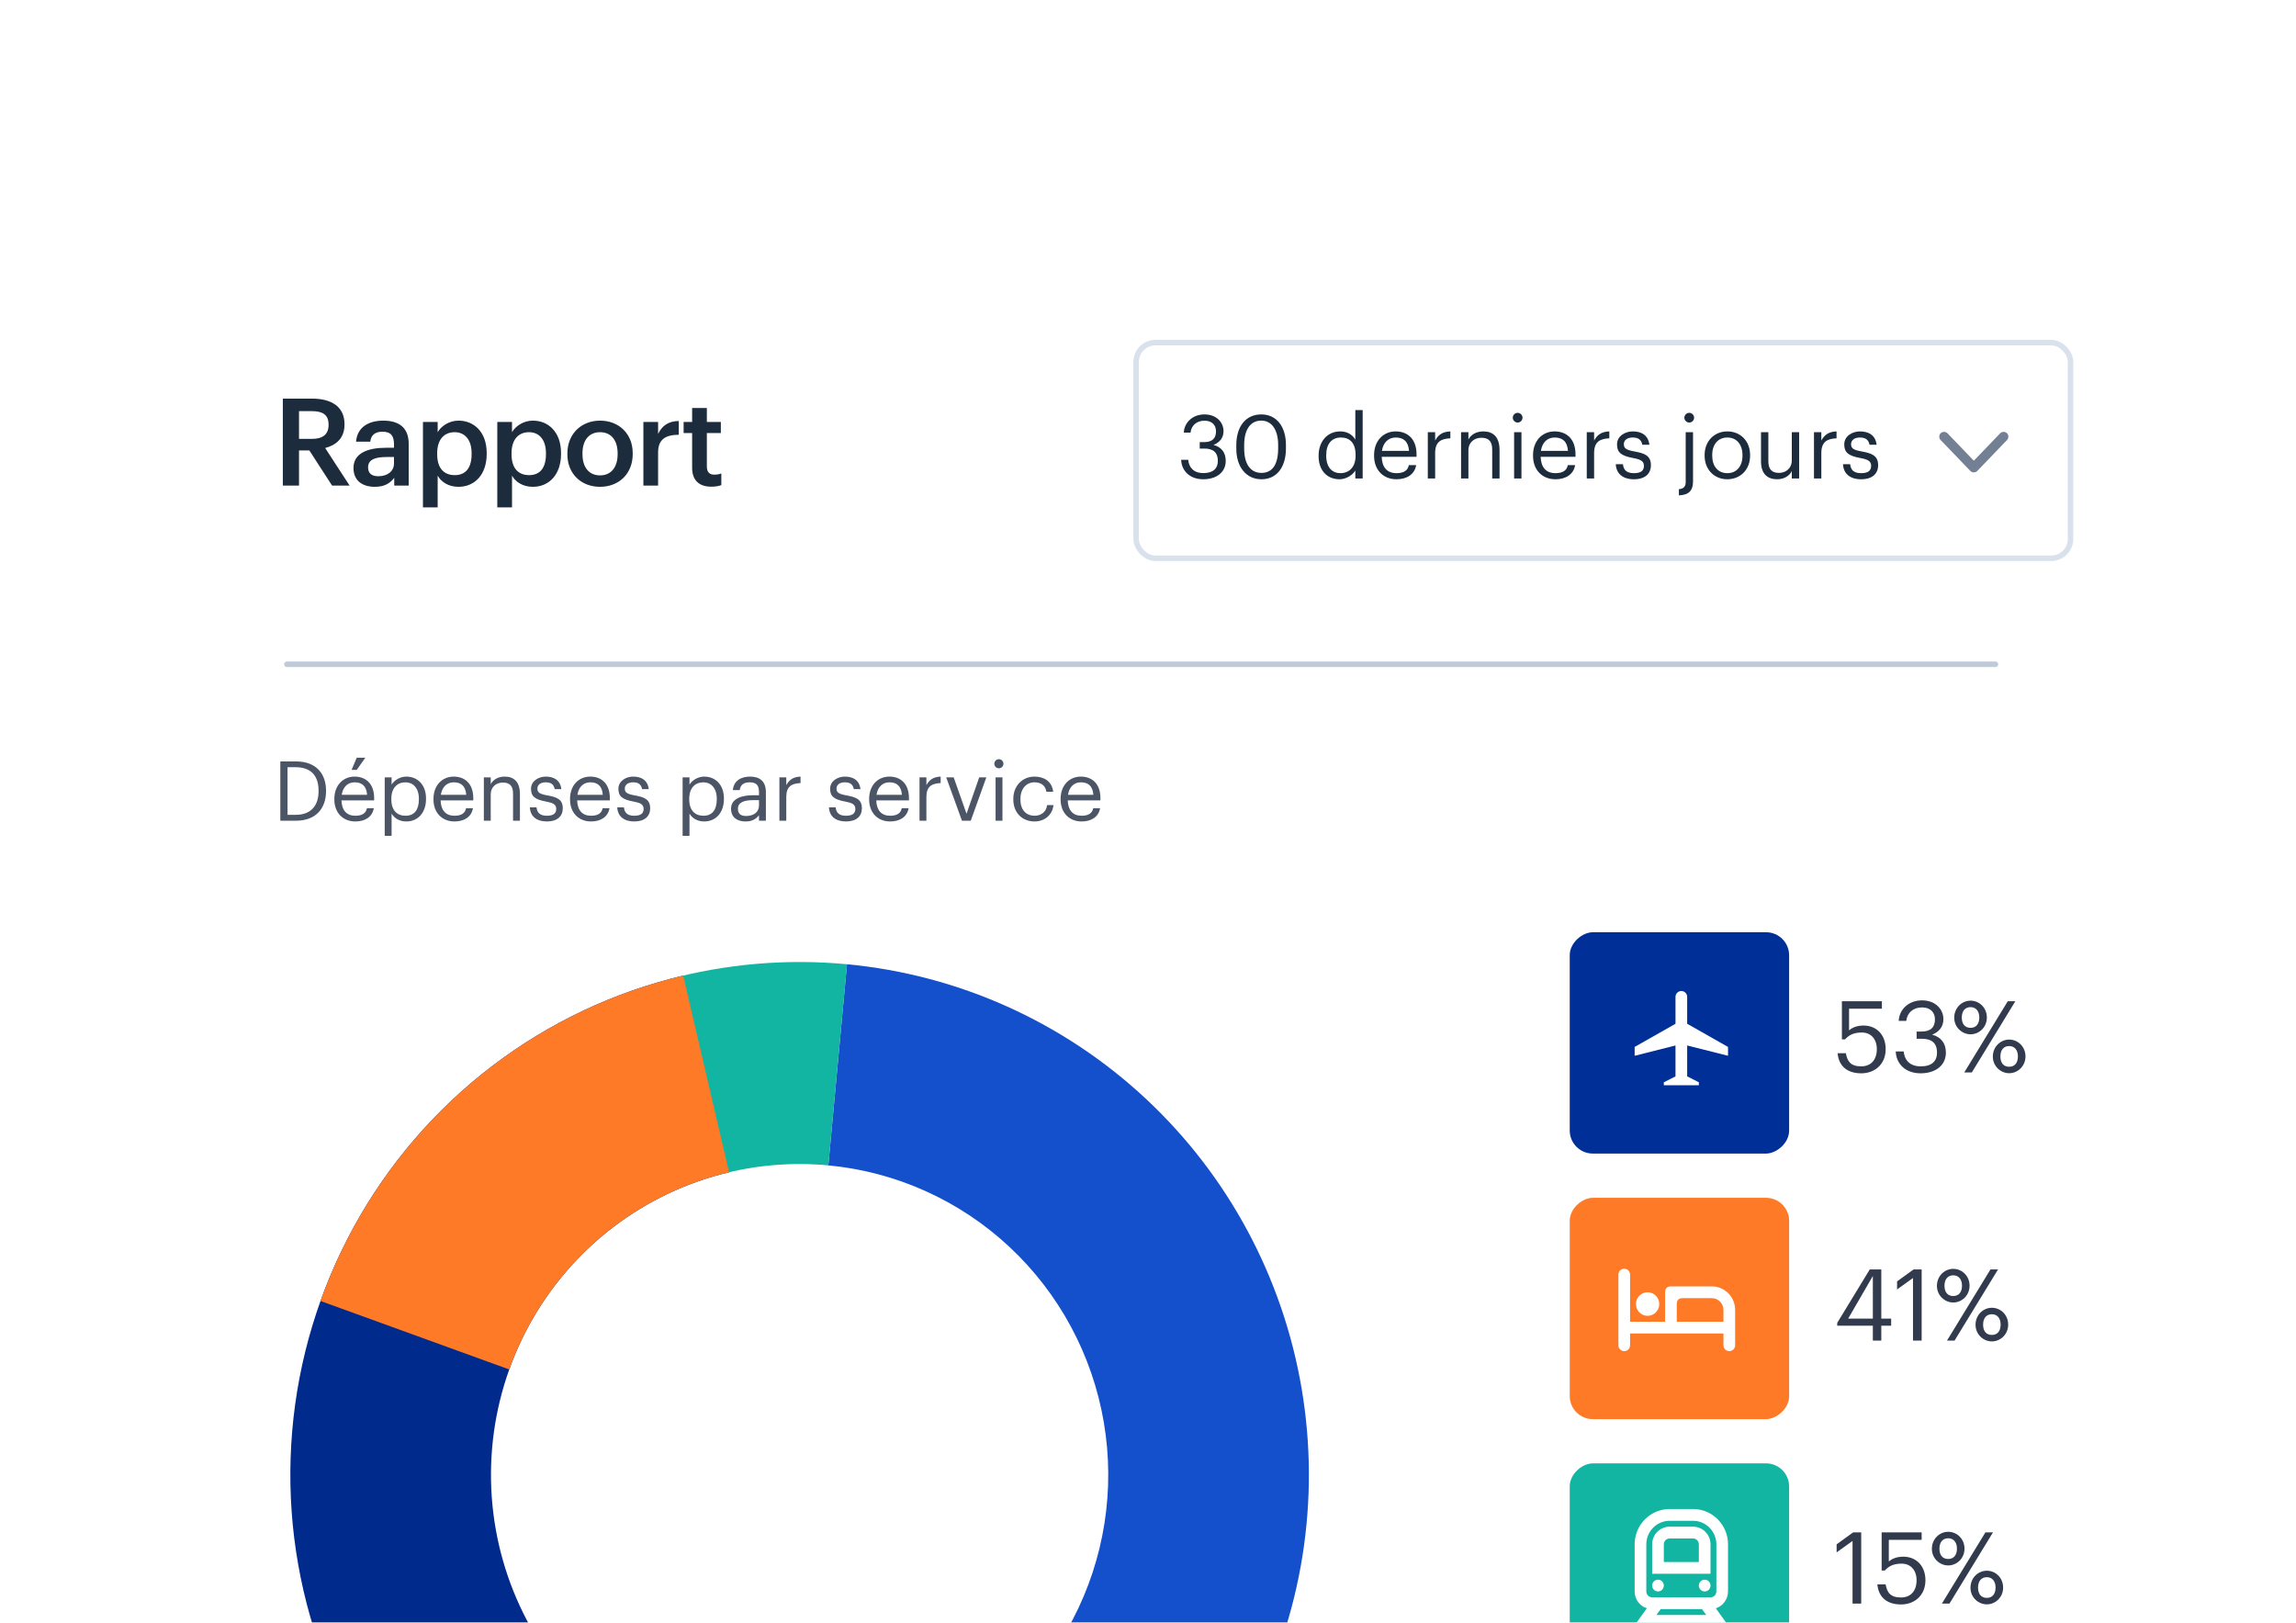 <?xml version="1.0" encoding="utf-8"?>
<svg width="392" height="277" viewBox="0 0 392 277" fill="none" xmlns="http://www.w3.org/2000/svg">
<g filter="url(#filter0_ddd_40000016_2675)">
<rect x="23.5" y="19" width="345.506" height="370.05" rx="7.552" fill="white"/>
<path d="M49.092 131.549H50.48C53.085 131.549 54.388 129.992 54.388 127.514V127.4C54.388 125.064 53.255 123.421 50.466 123.421H49.092V131.549ZM47.86 132.555V122.43H50.537C54.02 122.43 55.663 124.583 55.663 127.4V127.528C55.663 130.332 54.048 132.555 50.508 132.555H47.86ZM60.665 132.682C58.569 132.682 57.083 131.209 57.083 128.93V128.816C57.083 126.579 58.513 125.022 60.552 125.022C62.265 125.022 63.88 126.055 63.88 128.703V129.085H58.3C58.357 130.771 59.164 131.705 60.679 131.705C61.826 131.705 62.492 131.28 62.648 130.417H63.823C63.568 131.903 62.336 132.682 60.665 132.682ZM58.343 128.137H62.676C62.563 126.607 61.77 125.999 60.552 125.999C59.348 125.999 58.541 126.82 58.343 128.137ZM60.028 123.875L60.906 121.793H62.379L60.906 123.875H60.028ZM65.683 135.132V125.149H66.858V126.395C67.283 125.673 68.288 125.022 69.365 125.022C71.305 125.022 72.735 126.438 72.735 128.746V128.859C72.735 131.125 71.404 132.682 69.365 132.682C68.147 132.682 67.283 132.073 66.858 131.337V135.132H65.683ZM69.251 131.705C70.724 131.705 71.517 130.714 71.517 128.916V128.802C71.517 126.933 70.483 125.999 69.237 125.999C67.864 125.999 66.816 126.905 66.816 128.802V128.916C66.816 130.813 67.807 131.705 69.251 131.705ZM77.591 132.682C75.495 132.682 74.008 131.209 74.008 128.93V128.816C74.008 126.579 75.439 125.022 77.478 125.022C79.191 125.022 80.805 126.055 80.805 128.703V129.085H75.226C75.283 130.771 76.09 131.705 77.605 131.705C78.752 131.705 79.418 131.28 79.573 130.417H80.749C80.494 131.903 79.262 132.682 77.591 132.682ZM75.269 128.137H79.602C79.488 126.607 78.695 125.999 77.478 125.999C76.274 125.999 75.467 126.82 75.269 128.137ZM82.609 132.555V125.149H83.784V126.324C84.124 125.63 84.945 125.022 86.163 125.022C87.692 125.022 88.768 125.857 88.768 128.009V132.555H87.593V127.924C87.593 126.622 87.041 126.041 85.851 126.041C84.761 126.041 83.784 126.735 83.784 128.066V132.555H82.609ZM93.365 132.682C91.595 132.682 90.533 131.79 90.463 130.275H91.61C91.695 131.153 92.162 131.705 93.351 131.705C94.47 131.705 94.966 131.323 94.966 130.53C94.966 129.751 94.385 129.496 93.238 129.284C91.312 128.93 90.661 128.392 90.661 127.103C90.661 125.73 92.006 125.022 93.167 125.022C94.498 125.022 95.645 125.56 95.843 127.16H94.711C94.541 126.353 94.088 125.999 93.153 125.999C92.303 125.999 91.751 126.423 91.751 127.061C91.751 127.726 92.119 127.995 93.479 128.236C95.008 128.519 96.084 128.859 96.084 130.431C96.084 131.776 95.164 132.682 93.365 132.682ZM100.905 132.682C98.809 132.682 97.323 131.209 97.323 128.93V128.816C97.323 126.579 98.753 125.022 100.792 125.022C102.505 125.022 104.12 126.055 104.12 128.703V129.085H98.54C98.597 130.771 99.404 131.705 100.919 131.705C102.066 131.705 102.732 131.28 102.888 130.417H104.063C103.808 131.903 102.576 132.682 100.905 132.682ZM98.583 128.137H102.916C102.803 126.607 102.01 125.999 100.792 125.999C99.588 125.999 98.781 126.82 98.583 128.137ZM108.286 132.682C106.516 132.682 105.454 131.79 105.383 130.275H106.53C106.615 131.153 107.082 131.705 108.272 131.705C109.391 131.705 109.886 131.323 109.886 130.53C109.886 129.751 109.306 129.496 108.159 129.284C106.233 128.93 105.581 128.392 105.581 127.103C105.581 125.73 106.927 125.022 108.088 125.022C109.419 125.022 110.566 125.56 110.764 127.16H109.631C109.461 126.353 109.008 125.999 108.074 125.999C107.224 125.999 106.672 126.423 106.672 127.061C106.672 127.726 107.04 127.995 108.399 128.236C109.929 128.519 111.005 128.859 111.005 130.431C111.005 131.776 110.084 132.682 108.286 132.682ZM116.543 135.132V125.149H117.718V126.395C118.143 125.673 119.148 125.022 120.225 125.022C122.165 125.022 123.595 126.438 123.595 128.746V128.859C123.595 131.125 122.264 132.682 120.225 132.682C119.007 132.682 118.143 132.073 117.718 131.337V135.132H116.543ZM120.111 131.705C121.584 131.705 122.377 130.714 122.377 128.916V128.802C122.377 126.933 121.343 125.999 120.097 125.999C118.724 125.999 117.676 126.905 117.676 128.802V128.916C117.676 130.813 118.667 131.705 120.111 131.705ZM127.276 132.682C125.902 132.682 124.812 132.017 124.812 130.501C124.812 128.788 126.624 128.208 128.522 128.208H129.584V127.669C129.584 126.494 129.131 125.999 127.998 125.999C126.978 125.999 126.412 126.423 126.299 127.33H125.123C125.279 125.645 126.624 125.022 128.054 125.022C129.471 125.022 130.759 125.602 130.759 127.669V132.555H129.584V131.62C129.032 132.314 128.366 132.682 127.276 132.682ZM127.389 131.748C128.635 131.748 129.584 131.11 129.584 129.963V129.043H128.564C127.077 129.043 125.987 129.411 125.987 130.501C125.987 131.266 126.355 131.748 127.389 131.748ZM133.068 132.555V125.149H134.243V126.48C134.71 125.645 135.347 125.064 136.679 125.022V126.126C135.192 126.197 134.243 126.664 134.243 128.491V132.555H133.068ZM144.433 132.682C142.663 132.682 141.601 131.79 141.53 130.275H142.677C142.762 131.153 143.229 131.705 144.419 131.705C145.537 131.705 146.033 131.323 146.033 130.53C146.033 129.751 145.452 129.496 144.306 129.284C142.38 128.93 141.728 128.392 141.728 127.103C141.728 125.73 143.074 125.022 144.235 125.022C145.566 125.022 146.713 125.56 146.911 127.16H145.778C145.608 126.353 145.155 125.999 144.221 125.999C143.371 125.999 142.819 126.423 142.819 127.061C142.819 127.726 143.187 127.995 144.546 128.236C146.076 128.519 147.152 128.859 147.152 130.431C147.152 131.776 146.231 132.682 144.433 132.682ZM151.973 132.682C149.877 132.682 148.39 131.209 148.39 128.93V128.816C148.39 126.579 149.82 125.022 151.859 125.022C153.573 125.022 155.187 126.055 155.187 128.703V129.085H149.608C149.665 130.771 150.472 131.705 151.987 131.705C153.134 131.705 153.799 131.28 153.955 130.417H155.13C154.876 131.903 153.644 132.682 151.973 132.682ZM149.65 128.137H153.983C153.87 126.607 153.077 125.999 151.859 125.999C150.656 125.999 149.849 126.82 149.65 128.137ZM156.991 132.555V125.149H158.166V126.48C158.633 125.645 159.27 125.064 160.601 125.022V126.126C159.115 126.197 158.166 126.664 158.166 128.491V132.555H156.991ZM164.238 132.555L161.548 125.149H162.822L165.017 131.365L167.184 125.149H168.402L165.739 132.555H164.238ZM169.976 132.555V125.149H171.151V132.555H169.976ZM170.542 123.606C170.117 123.606 169.763 123.252 169.763 122.827C169.763 122.402 170.117 122.048 170.542 122.048C170.967 122.048 171.321 122.402 171.321 122.827C171.321 123.252 170.967 123.606 170.542 123.606ZM176.629 132.682C174.562 132.682 173.004 131.224 173.004 128.93V128.816C173.004 126.551 174.619 125.022 176.601 125.022C178.145 125.022 179.589 125.73 179.815 127.613H178.654C178.47 126.438 177.621 125.999 176.601 125.999C175.256 125.999 174.222 127.075 174.222 128.816V128.93C174.222 130.742 175.213 131.705 176.644 131.705C177.691 131.705 178.64 131.096 178.768 129.893H179.858C179.702 131.493 178.414 132.682 176.629 132.682ZM184.663 132.682C182.567 132.682 181.08 131.209 181.08 128.93V128.816C181.08 126.579 182.51 125.022 184.549 125.022C186.263 125.022 187.877 126.055 187.877 128.703V129.085H182.298C182.355 130.771 183.162 131.705 184.677 131.705C185.824 131.705 186.489 131.28 186.645 130.417H187.82C187.565 131.903 186.333 132.682 184.663 132.682ZM182.34 128.137H186.673C186.56 126.607 185.767 125.999 184.549 125.999C183.346 125.999 182.539 126.82 182.34 128.137Z" fill="#4C5566"/>
<path d="M48.289 75.346V60.496H53.273C56.534 60.496 58.818 61.826 58.818 64.858V64.941C58.818 67.267 57.365 68.451 55.516 68.928L59.691 75.346H56.7L52.816 69.344H51.051V75.346H48.289ZM51.051 67.371H53.273C55.122 67.371 56.098 66.582 56.098 65.003V64.92C56.098 63.217 55.039 62.636 53.273 62.636H51.051V67.371ZM63.985 75.553C61.992 75.553 60.351 74.598 60.351 72.334C60.351 69.801 62.801 68.887 65.917 68.887H67.267V68.326C67.267 66.872 66.768 66.145 65.294 66.145C63.985 66.145 63.341 66.769 63.217 67.848H60.787C60.995 65.315 63.009 64.255 65.439 64.255C67.869 64.255 69.779 65.252 69.779 68.222V75.346H67.308V74.016C66.602 74.951 65.647 75.553 63.985 75.553ZM64.588 73.747C66.124 73.747 67.267 72.937 67.267 71.545V70.465H65.979C64.068 70.465 62.843 70.901 62.843 72.231C62.843 73.144 63.341 73.747 64.588 73.747ZM72.211 79.063V64.484H74.724V66.228C75.326 65.19 76.676 64.255 78.275 64.255C80.996 64.255 83.094 66.27 83.094 69.78V69.946C83.094 73.435 81.079 75.553 78.275 75.553C76.552 75.553 75.306 74.702 74.724 73.643V79.063H72.211ZM77.652 73.56C79.501 73.56 80.518 72.314 80.518 69.987V69.821C80.518 67.412 79.272 66.228 77.632 66.228C75.887 66.228 74.641 67.412 74.641 69.821V69.987C74.641 72.417 75.825 73.56 77.652 73.56ZM84.905 79.063V64.484H87.418V66.228C88.02 65.19 89.37 64.255 90.969 64.255C93.69 64.255 95.787 66.27 95.787 69.78V69.946C95.787 73.435 93.773 75.553 90.969 75.553C89.245 75.553 87.999 74.702 87.418 73.643V79.063H84.905ZM90.346 73.56C92.195 73.56 93.212 72.314 93.212 69.987V69.821C93.212 67.412 91.966 66.228 90.325 66.228C88.581 66.228 87.335 67.412 87.335 69.821V69.987C87.335 72.417 88.519 73.56 90.346 73.56ZM102.458 73.601C104.327 73.601 105.449 72.21 105.449 69.987V69.842C105.449 67.599 104.327 66.228 102.458 66.228C100.589 66.228 99.447 67.578 99.447 69.821V69.987C99.447 72.21 100.548 73.601 102.458 73.601ZM102.438 75.553C99.239 75.553 96.872 73.331 96.872 70.029V69.863C96.872 66.499 99.26 64.255 102.458 64.255C105.636 64.255 108.024 66.478 108.024 69.801V69.967C108.024 73.352 105.636 75.553 102.438 75.553ZM109.846 75.346V64.484H112.359V66.519C113.044 65.149 114.062 64.339 115.89 64.318V66.665C113.688 66.685 112.359 67.391 112.359 69.697V75.346H109.846ZM121.45 75.533C119.29 75.533 118.169 74.37 118.169 72.314V66.374H116.715V64.484H118.169V62.096H120.682V64.484H123.07V66.374H120.682V72.085C120.682 73.04 121.139 73.477 121.928 73.477C122.426 73.477 122.8 73.414 123.153 73.269V75.263C122.759 75.408 122.219 75.533 121.45 75.533Z" fill="#1D2C3C"/>
<rect x="193.972" y="50.937" width="159.537" height="36.816" rx="3.304" fill="white"/>
<rect x="193.972" y="50.937" width="159.537" height="36.816" rx="3.304" stroke="#D9E2EC" stroke-width="0.944"/>
<path d="M205.435 74.265C203.139 74.265 201.734 72.83 201.659 70.942H202.867C202.988 72.226 203.758 73.208 205.465 73.208C207.157 73.208 207.927 72.392 207.927 71.123C207.927 69.734 207.172 69.024 205.646 69.024H204.831V67.921H205.586C206.991 67.921 207.61 67.257 207.61 66.078C207.61 65.051 206.96 64.266 205.646 64.266C204.302 64.266 203.396 65.082 203.26 66.305H202.112C202.187 64.598 203.592 63.194 205.646 63.194C207.7 63.194 208.894 64.553 208.894 66.048C208.894 67.272 208.169 67.997 207.187 68.404C208.456 68.737 209.271 69.628 209.271 71.123C209.271 73.087 207.67 74.265 205.435 74.265ZM215.366 73.177C217.254 73.177 218.221 71.727 218.221 68.993V68.389C218.221 65.882 217.163 64.251 215.336 64.251C213.508 64.251 212.421 65.761 212.421 68.42V69.024C212.421 71.758 213.569 73.177 215.366 73.177ZM215.366 74.265C212.783 74.265 211.076 72.18 211.076 69.039V68.435C211.076 65.248 212.693 63.194 215.336 63.194C217.994 63.194 219.55 65.323 219.55 68.404V69.009C219.55 72.15 218.024 74.265 215.366 74.265ZM228.693 74.265C226.623 74.265 225.128 72.8 225.128 70.338V70.217C225.128 67.8 226.638 66.094 228.813 66.094C230.127 66.094 230.943 66.728 231.396 67.498V62.453H232.65V74.129H231.396V72.769C230.943 73.54 229.84 74.265 228.693 74.265ZM228.828 73.223C230.294 73.223 231.442 72.256 231.442 70.232V70.111C231.442 68.087 230.475 67.136 228.934 67.136C227.363 67.136 226.427 68.238 226.427 70.156V70.277C226.427 72.271 227.499 73.223 228.828 73.223ZM238.419 74.265C236.183 74.265 234.598 72.694 234.598 70.262V70.141C234.598 67.755 236.123 66.094 238.298 66.094C240.126 66.094 241.848 67.196 241.848 70.021V70.428H235.897C235.957 72.226 236.818 73.223 238.434 73.223C239.657 73.223 240.367 72.769 240.533 71.848H241.787C241.515 73.434 240.201 74.265 238.419 74.265ZM235.942 69.416H240.564C240.443 67.785 239.597 67.136 238.298 67.136C237.014 67.136 236.153 68.012 235.942 69.416ZM243.771 74.129V66.23H245.025V67.649C245.523 66.758 246.203 66.139 247.623 66.094V67.272C246.037 67.347 245.025 67.846 245.025 69.794V74.129H243.771ZM249.45 74.129V66.23H250.704V67.483C251.066 66.743 251.942 66.094 253.241 66.094C254.872 66.094 256.02 66.985 256.02 69.281V74.129H254.767V69.19C254.767 67.8 254.178 67.181 252.909 67.181C251.746 67.181 250.704 67.921 250.704 69.341V74.129H249.45ZM258.507 74.129V66.23H259.761V74.129H258.507ZM259.111 64.583C258.658 64.583 258.281 64.206 258.281 63.752C258.281 63.299 258.658 62.922 259.111 62.922C259.564 62.922 259.942 63.299 259.942 63.752C259.942 64.206 259.564 64.583 259.111 64.583ZM265.559 74.265C263.324 74.265 261.738 72.694 261.738 70.262V70.141C261.738 67.755 263.263 66.094 265.438 66.094C267.266 66.094 268.988 67.196 268.988 70.021V70.428H263.037C263.097 72.226 263.958 73.223 265.574 73.223C266.798 73.223 267.507 72.769 267.674 71.848H268.927C268.655 73.434 267.341 74.265 265.559 74.265ZM263.082 69.416H267.704C267.583 67.785 266.737 67.136 265.438 67.136C264.154 67.136 263.293 68.012 263.082 69.416ZM270.911 74.129V66.23H272.165V67.649C272.663 66.758 273.343 66.139 274.763 66.094V67.272C273.177 67.347 272.165 67.846 272.165 69.794V74.129H270.911ZM278.963 74.265C277.075 74.265 275.942 73.313 275.867 71.697H277.09C277.181 72.634 277.679 73.223 278.948 73.223C280.141 73.223 280.67 72.815 280.67 71.969C280.67 71.138 280.051 70.866 278.827 70.64C276.773 70.262 276.078 69.688 276.078 68.314C276.078 66.849 277.513 66.094 278.752 66.094C280.172 66.094 281.395 66.668 281.606 68.374H280.398C280.217 67.513 279.734 67.136 278.737 67.136C277.83 67.136 277.241 67.589 277.241 68.269C277.241 68.978 277.634 69.265 279.084 69.522C280.715 69.824 281.863 70.187 281.863 71.863C281.863 73.298 280.881 74.265 278.963 74.265ZM286.638 77.014V75.957C287.529 75.881 287.801 75.428 287.801 74.733V66.23H289.054V74.627C289.054 76.138 288.39 76.953 286.638 77.014ZM288.405 64.583C287.952 64.583 287.574 64.206 287.574 63.752C287.574 63.299 287.952 62.922 288.405 62.922C288.858 62.922 289.236 63.299 289.236 63.752C289.236 64.206 288.858 64.583 288.405 64.583ZM294.913 73.223C296.499 73.223 297.496 72.029 297.496 70.247V70.141C297.496 68.314 296.484 67.136 294.913 67.136C293.327 67.136 292.33 68.314 292.33 70.126V70.247C292.33 72.044 293.312 73.223 294.913 73.223ZM294.898 74.265C292.647 74.265 291.031 72.558 291.031 70.247V70.126C291.031 67.755 292.678 66.094 294.913 66.094C297.149 66.094 298.795 67.74 298.795 70.111V70.232C298.795 72.618 297.149 74.265 294.898 74.265ZM303.409 74.265C301.839 74.265 300.66 73.404 300.66 71.229V66.23H301.914V71.168C301.914 72.558 302.503 73.177 303.742 73.177C304.859 73.177 305.917 72.437 305.917 71.017V66.23H307.17V74.129H305.917V72.875C305.554 73.615 304.678 74.265 303.409 74.265ZM309.704 74.129V66.23H310.958V67.649C311.456 66.758 312.136 66.139 313.556 66.094V67.272C311.97 67.347 310.958 67.846 310.958 69.794V74.129H309.704ZM317.756 74.265C315.868 74.265 314.735 73.313 314.66 71.697H315.883C315.974 72.634 316.472 73.223 317.741 73.223C318.934 73.223 319.463 72.815 319.463 71.969C319.463 71.138 318.843 70.866 317.62 70.64C315.566 70.262 314.871 69.688 314.871 68.314C314.871 66.849 316.306 66.094 317.544 66.094C318.964 66.094 320.188 66.668 320.399 68.374H319.191C319.01 67.513 318.526 67.136 317.529 67.136C316.623 67.136 316.034 67.589 316.034 68.269C316.034 68.978 316.427 69.265 317.877 69.522C319.508 69.824 320.656 70.187 320.656 71.863C320.656 73.298 319.674 74.265 317.756 74.265Z" fill="#1D2C3C"/>
<path d="M341.49 66.418C341.795 66.093 342.324 66.093 342.65 66.398C342.812 66.561 342.894 66.764 342.894 66.988C342.894 67.191 342.812 67.394 342.67 67.557L337.585 72.846C337.422 73.008 337.219 73.09 336.995 73.09C336.771 73.09 336.568 73.008 336.405 72.846L331.32 67.557C331.015 67.232 331.015 66.723 331.34 66.398C331.666 66.093 332.174 66.093 332.5 66.418L336.995 71.097L341.49 66.418Z" fill="#738094"/>
<rect x="305.461" y="151.592" width="37.784" height="37.458" rx="3.938" transform="rotate(90 305.461 151.592)" fill="#003097"/>
<path d="M286.061 176.2V170.923L279.086 172.682V171.174L286.061 167.217V162.63C286.061 162.075 286.504 161.625 287.058 161.625C287.608 161.625 288.054 162.072 288.054 162.63V167.217L295.03 171.174V172.682L288.054 170.923V176.2L290.047 177.205V177.708H284.068V177.205L286.061 176.2Z" fill="white"/>
<path d="M317.783 175.676C315.166 175.676 313.908 174.232 313.738 172.244H315.149C315.387 173.569 315.913 174.487 317.766 174.487C319.414 174.487 320.433 173.382 320.433 171.547C320.433 169.831 319.431 168.71 317.885 168.71C316.474 168.71 315.659 169.151 315.013 169.882H314.469V163.374H321.3V164.648H315.693V168.353C316.185 167.894 317.018 167.52 318.173 167.52C320.348 167.52 321.946 169.066 321.946 171.547C321.946 174.113 320.094 175.676 317.783 175.676ZM327.908 175.676C325.326 175.676 323.745 174.062 323.66 171.938H325.02C325.156 173.382 326.022 174.487 327.942 174.487C329.846 174.487 330.712 173.569 330.712 172.142C330.712 170.579 329.863 169.78 328.146 169.78H327.229V168.54H328.078C329.659 168.54 330.355 167.792 330.355 166.467C330.355 165.311 329.625 164.428 328.146 164.428C326.634 164.428 325.614 165.345 325.462 166.722H324.17C324.255 164.801 325.835 163.221 328.146 163.221C330.457 163.221 331.8 164.75 331.8 166.433C331.8 167.809 330.984 168.625 329.879 169.083C331.307 169.457 332.224 170.46 332.224 172.142C332.224 174.351 330.423 175.676 327.908 175.676ZM336.434 167.911C337.352 167.911 337.93 167.282 337.93 166.144C337.93 165.056 337.352 164.377 336.434 164.377C335.534 164.377 334.939 165.005 334.939 166.161C334.939 167.316 335.534 167.911 336.434 167.911ZM336.434 169.015C334.99 169.015 333.647 167.826 333.647 166.178C333.647 164.496 334.956 163.272 336.434 163.272C337.946 163.272 339.221 164.496 339.221 166.144C339.221 167.826 337.896 169.015 336.434 169.015ZM335.364 175.523L342.789 163.374H344.081L336.655 175.523H335.364ZM343.027 174.555C343.945 174.555 344.522 173.926 344.522 172.788C344.522 171.7 343.945 171.021 343.027 171.021C342.127 171.021 341.532 171.649 341.532 172.805C341.532 173.96 342.127 174.555 343.027 174.555ZM343.027 175.659C341.583 175.659 340.24 174.47 340.24 172.822C340.24 171.139 341.549 169.916 343.027 169.916C344.539 169.916 345.814 171.139 345.814 172.788C345.814 174.47 344.488 175.659 343.027 175.659Z" fill="#323B4D"/>
<rect x="305.461" y="196.928" width="37.784" height="37.458" rx="3.938" transform="rotate(90 305.461 196.928)" fill="#FF7A26"/>
<path fill-rule="evenodd" clip-rule="evenodd" d="M286.277 215.077V218.08H294.249V216.069C294.249 214.959 293.357 214.059 292.256 214.059C290.043 214.059 288.382 214.059 287.276 214.059C286.61 214.059 286.277 214.398 286.277 215.077ZM278.305 222.1C278.305 222.655 277.859 223.106 277.309 223.106C276.759 223.106 276.312 222.655 276.312 222.1V210.038C276.312 209.483 276.759 209.033 277.309 209.033C277.859 209.033 278.305 209.483 278.305 210.038V218.08H284.284V213.074C284.284 212.391 284.62 212.049 285.291 212.049H292.256C294.458 212.049 296.242 213.849 296.242 216.069V222.1C296.242 222.655 295.796 223.106 295.246 223.106C294.696 223.106 294.249 222.655 294.249 222.1V220.09H278.305V222.1ZM281.295 213.054C282.396 213.054 283.288 213.954 283.288 215.064C283.288 216.174 282.396 217.075 281.295 217.075C280.194 217.075 279.302 216.174 279.302 215.064C279.302 213.954 280.194 213.054 281.295 213.054Z" fill="white"/>
<path d="M319.754 221.307V218.758H313.671V218.282L319.227 209.157H321.198V217.551H322.88V218.758H321.198V221.307H319.754ZM315.54 217.551H319.754V210.279L315.54 217.551ZM326.609 221.307V210.619L323.89 212.573V211.196L326.711 209.157H328.087V221.307H326.609ZM333.48 213.694C334.398 213.694 334.976 213.065 334.976 211.927C334.976 210.84 334.398 210.16 333.48 210.16C332.58 210.16 331.985 210.789 331.985 211.944C331.985 213.099 332.58 213.694 333.48 213.694ZM333.48 214.799C332.036 214.799 330.694 213.609 330.694 211.961C330.694 210.279 332.002 209.055 333.48 209.055C334.993 209.055 336.267 210.279 336.267 211.927C336.267 213.609 334.942 214.799 333.48 214.799ZM332.41 221.307L339.836 209.157H341.127L333.701 221.307H332.41ZM340.073 220.338C340.991 220.338 341.569 219.709 341.569 218.571C341.569 217.483 340.991 216.804 340.073 216.804C339.173 216.804 338.578 217.432 338.578 218.588C338.578 219.743 339.173 220.338 340.073 220.338ZM340.073 221.443C338.629 221.443 337.287 220.253 337.287 218.605C337.287 216.923 338.595 215.699 340.073 215.699C341.586 215.699 342.86 216.923 342.86 218.571C342.86 220.253 341.535 221.443 340.073 221.443Z" fill="#323B4D"/>
<rect x="305.461" y="242.264" width="37.784" height="37.458" rx="3.938" transform="rotate(90 305.461 242.264)" fill="#12B4A2"/>
<path fill-rule="evenodd" clip-rule="evenodd" d="M289.051 250.055C292.353 250.055 295.03 252.755 295.03 256.086V264.127C295.03 265.474 294.154 266.615 292.945 267.002L294.809 269.59C295.133 270.039 295.034 270.668 294.589 270.994C294.143 271.32 293.52 271.221 293.197 270.771L292.755 270.158H281.361L280.919 270.771C280.596 271.221 279.972 271.32 279.527 270.994C279.082 270.668 278.983 270.039 279.307 269.59L281.171 267.002C279.962 266.615 279.086 265.474 279.086 264.127V256.086C279.086 252.755 281.763 250.055 285.065 250.055H289.051ZM290.583 267.142H283.533L282.809 268.148H291.307L290.583 267.142ZM289.051 252.065H285.065C282.864 252.065 281.079 253.865 281.079 256.086V264.127C281.079 264.682 281.525 265.132 282.075 265.132H292.04C292.591 265.132 293.037 264.682 293.037 264.127V256.086C293.037 253.865 291.252 252.065 289.051 252.065ZM291.044 262.117C291.594 262.117 292.04 262.567 292.04 263.122C292.04 263.677 291.594 264.127 291.044 264.127C290.494 264.127 290.047 263.677 290.047 263.122C290.047 262.567 290.494 262.117 291.044 262.117ZM283.072 262.117C283.622 262.117 284.068 262.567 284.068 263.122C284.068 263.677 283.622 264.127 283.072 264.127C282.522 264.127 282.075 263.677 282.075 263.122C282.075 262.567 282.522 262.117 283.072 262.117ZM289.051 253.07C290.702 253.07 292.04 254.42 292.04 256.086V261.111H282.075V256.086C282.075 254.42 283.414 253.07 285.065 253.07H289.051ZM289.051 255.081H285.065C284.515 255.081 284.068 255.531 284.068 256.086V259.101H290.047V256.086C290.047 255.531 289.601 255.081 289.051 255.081Z" fill="white"/>
<path d="M316.287 266.195V255.507L313.569 257.461V256.085L316.389 254.046H317.766V266.195H316.287ZM324.569 266.348C321.953 266.348 320.695 264.904 320.525 262.916H321.936C322.174 264.241 322.7 265.159 324.552 265.159C326.201 265.159 327.22 264.054 327.22 262.219C327.22 260.503 326.218 259.381 324.671 259.381C323.261 259.381 322.445 259.823 321.8 260.554H321.256V254.046H328.087V255.32H322.479V259.025C322.972 258.566 323.805 258.192 324.96 258.192C327.135 258.192 328.733 259.738 328.733 262.219C328.733 264.785 326.88 266.348 324.569 266.348ZM332.618 258.583C333.535 258.583 334.113 257.954 334.113 256.816C334.113 255.728 333.535 255.048 332.618 255.048C331.717 255.048 331.122 255.677 331.122 256.833C331.122 257.988 331.717 258.583 332.618 258.583ZM332.618 259.687C331.173 259.687 329.831 258.498 329.831 256.85C329.831 255.167 331.139 253.944 332.618 253.944C334.13 253.944 335.404 255.167 335.404 256.816C335.404 258.498 334.079 259.687 332.618 259.687ZM331.547 266.195L338.973 254.046H340.264L332.839 266.195H331.547ZM339.211 265.227C340.128 265.227 340.706 264.598 340.706 263.46C340.706 262.372 340.128 261.692 339.211 261.692C338.31 261.692 337.715 262.321 337.715 263.477C337.715 264.632 338.31 265.227 339.211 265.227ZM339.211 266.331C337.766 266.331 336.424 265.142 336.424 263.494C336.424 261.811 337.732 260.588 339.211 260.588C340.723 260.588 341.997 261.811 341.997 263.46C341.997 265.142 340.672 266.331 339.211 266.331Z" fill="#323B4D"/>
<path d="M116.687 158.987C104.839 161.781 93.704 167.049 84.005 174.448C74.306 181.848 66.257 191.215 60.38 201.944C54.504 212.673 50.929 224.524 49.889 236.731C48.848 248.938 50.364 261.229 54.34 272.809C58.315 284.389 64.66 295 72.965 303.955C81.27 312.911 91.35 320.011 102.553 324.797C113.755 329.584 125.831 331.949 137.999 331.74C150.167 331.532 162.156 328.754 173.19 323.586L158.742 292.317C152.055 295.449 144.79 297.132 137.416 297.259C130.041 297.385 122.723 295.952 115.934 293.051C109.145 290.151 103.036 285.848 98.003 280.42C92.97 274.993 89.124 268.562 86.715 261.545C84.306 254.527 83.387 247.078 84.018 239.68C84.648 232.282 86.815 225.1 90.376 218.598C93.938 212.096 98.815 206.419 104.693 201.935C110.572 197.45 117.319 194.258 124.5 192.564L116.687 158.987Z" fill="#002A8C"/>
<path d="M172.901 323.72C190.277 315.661 204.527 302.057 213.445 285.017C222.362 267.977 225.449 248.451 222.226 229.466C219.002 210.481 209.65 193.095 195.617 180.005C181.584 166.914 163.654 158.848 144.606 157.057L141.421 191.394C152.964 192.479 163.83 197.367 172.335 205.301C180.839 213.234 186.507 223.77 188.461 235.276C190.414 246.782 188.544 258.615 183.139 268.942C177.735 279.269 169.098 287.513 158.568 292.397L172.901 323.72Z" fill="#144FCC"/>
<path d="M144.616 157.056C134.306 156.085 123.907 156.975 113.908 159.686L122.815 192.986C128.874 191.344 135.177 190.804 141.425 191.393L144.616 157.056Z" fill="#12B4A2"/>
<path d="M116.641 158.995C102.541 162.329 89.491 169.156 78.677 178.856C67.863 188.556 59.628 200.823 54.718 214.541L86.945 226.231C89.92 217.917 94.911 210.483 101.465 204.605C108.018 198.726 115.927 194.589 124.472 192.568L116.641 158.995Z" fill="#FF7A26"/>
<path d="M48.984 105.848H340.682" stroke="#BFCBD9" stroke-width="0.944" stroke-linecap="round"/>
</g>
<defs>
<filter id="filter0_ddd_40000016_2675" x="0.844" y="0.12" width="390.82" height="415.363" filterUnits="userSpaceOnUse" color-interpolation-filters="sRGB">
<feFlood flood-opacity="0" result="BackgroundImageFix"/>
<feColorMatrix in="SourceAlpha" type="matrix" values="0 0 0 0 0 0 0 0 0 0 0 0 0 0 0 0 0 0 127 0" result="hardAlpha"/>
<feOffset dy="3.776"/>
<feGaussianBlur stdDeviation="2.832"/>
<feColorMatrix type="matrix" values="0 0 0 0 0.196 0 0 0 0 0.196 0 0 0 0 0.365 0 0 0 0.1 0"/>
<feBlend mode="normal" in2="BackgroundImageFix" result="effect1_dropShadow_40000016_2675"/>
<feColorMatrix in="SourceAlpha" type="matrix" values="0 0 0 0 0 0 0 0 0 0 0 0 0 0 0 0 0 0 127 0" result="hardAlpha"/>
<feOffset dy="3.776"/>
<feGaussianBlur stdDeviation="11.328"/>
<feColorMatrix type="matrix" values="0 0 0 0 0.196 0 0 0 0 0.196 0 0 0 0 0.365 0 0 0 0.1 0"/>
<feBlend mode="normal" in2="effect1_dropShadow_40000016_2675" result="effect2_dropShadow_40000016_2675"/>
<feColorMatrix in="SourceAlpha" type="matrix" values="0 0 0 0 0 0 0 0 0 0 0 0 0 0 0 0 0 0 127 0" result="hardAlpha"/>
<feMorphology radius="0.944" operator="dilate" in="SourceAlpha" result="effect3_dropShadow_40000016_2675"/>
<feOffset/>
<feGaussianBlur stdDeviation="0.472"/>
<feColorMatrix type="matrix" values="0 0 0 0 0.196 0 0 0 0 0.196 0 0 0 0 0.365 0 0 0 0.05 0"/>
<feBlend mode="normal" in2="effect2_dropShadow_40000016_2675" result="effect3_dropShadow_40000016_2675"/>
<feBlend mode="normal" in="SourceGraphic" in2="effect3_dropShadow_40000016_2675" result="shape"/>
</filter>
</defs>
</svg>
